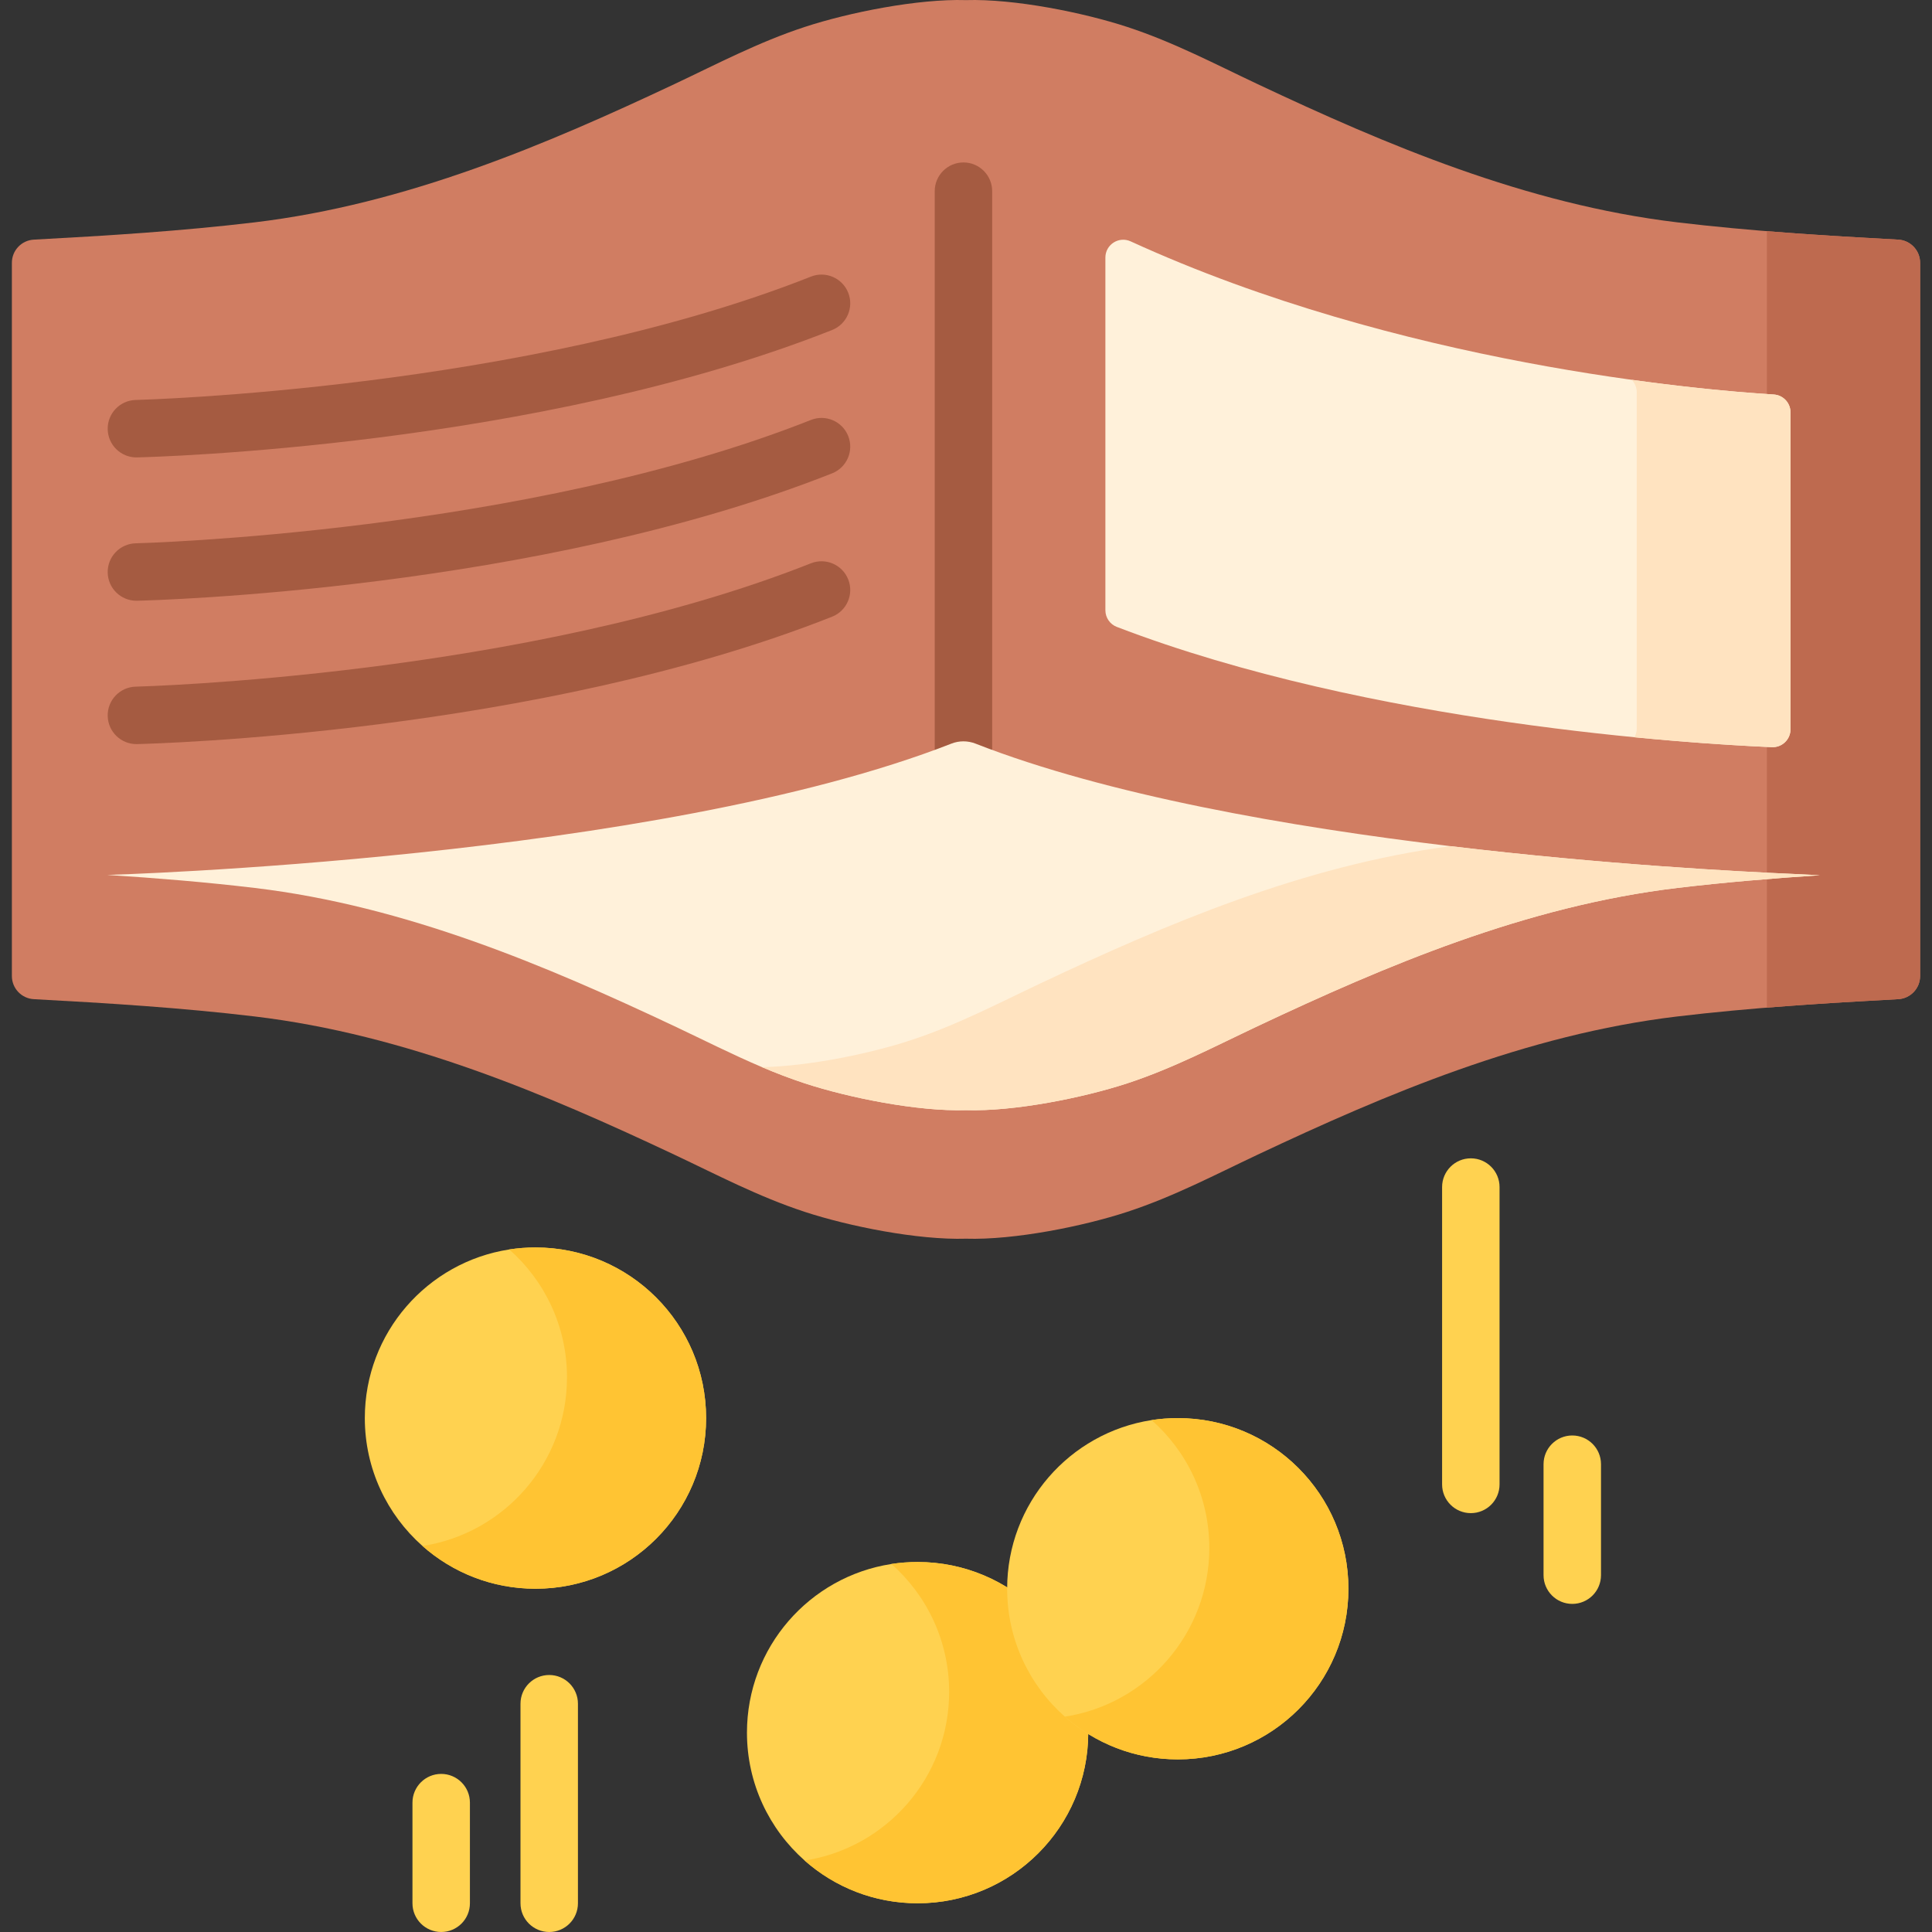 <svg id="Capa_1" enable-background="new 0 0 511.417 511.417" height="512" viewBox="0 0 511.417 511.417" width="512" xmlns="http://www.w3.org/2000/svg"><rect x="0" y="0" width="511.417" height="511.417" fill="#333333" stroke="none"/><g><g><g><path d="m288.066 458.643c0 24.947-20.223 45.17-45.17 45.17-11.474 0-21.95-4.278-29.917-11.327-9.355-8.276-15.253-20.371-15.253-33.843 0-22.583 16.573-41.296 38.22-44.639 2.266-.35 4.587-.531 6.95-.531 24.947 0 45.17 20.224 45.17 45.17z" fill="#ffd250"/><path d="m288.069 458.641c0 24.95-20.225 45.175-45.175 45.175-11.456 0-21.939-4.268-29.897-11.314 21.665-3.346 38.251-22.06 38.251-44.648 0-13.473-5.915-25.58-15.283-33.853 2.251-.345 4.577-.525 6.929-.525 24.95 0 45.175 20.226 45.175 45.165z" fill="#ffc433"/><path d="m356.94 420.553c0 24.947-20.223 45.17-45.17 45.17-11.471 0-21.944-4.276-29.911-11.322-9.359-8.276-15.259-20.373-15.259-33.849 0-22.579 16.567-41.289 38.209-44.637 2.269-.351 4.594-.533 6.962-.533 24.946.001 45.169 20.224 45.169 45.171z" fill="#ffd250"/><path d="m186.911 375.383c0 24.947-20.223 45.17-45.17 45.17-11.49 0-21.978-4.29-29.949-11.355-9.336-8.275-15.221-20.358-15.221-33.815 0-22.581 16.569-41.292 38.213-44.638 2.268-.351 4.591-.533 6.957-.533 24.947.001 45.17 20.224 45.17 45.171z" fill="#ffd250"/><path d="m356.936 420.553c0 24.95-20.215 45.175-45.165 45.175-11.466 0-21.931-4.28-29.899-11.315 21.655-3.335 38.243-22.049 38.243-44.647 0-13.484-5.911-25.582-15.279-33.854 2.261-.345 4.573-.534 6.935-.534 24.95 0 45.165 20.225 45.165 45.175z" fill="#ffc433"/><path d="m186.912 375.378c0 24.95-20.225 45.175-45.175 45.175-11.456 0-21.939-4.268-29.898-11.314 21.665-3.345 38.251-22.06 38.251-44.638 0-13.484-5.918-25.586-15.286-33.859 2.251-.345 4.58-.529 6.932-.529 24.95 0 45.176 20.225 45.176 45.165z" fill="#ffc433"/><path d="m67.427 269.068c40.079 4.786 77.242 20.633 111.159 36.622 11.264 5.31 22.211 11.091 34.452 15.104 11.604 3.805 29.853 7.487 42.67 7.1 12.817.387 31.066-3.295 42.67-7.1 12.241-4.014 23.188-9.794 34.452-15.104 33.917-15.989 71.08-31.835 111.159-36.622 19.354-2.311 38.919-3.531 58.472-4.579 3.257-.175 5.81-2.864 5.81-6.126v-188.804c0-3.262-2.553-5.951-5.81-6.126-19.553-1.048-39.117-2.267-58.472-4.579-40.079-4.786-77.242-20.633-111.159-36.622-11.264-5.31-22.211-11.091-34.452-15.104-11.604-3.805-29.853-7.487-42.67-7.1-12.817-.387-31.066 3.295-42.67 7.1-12.241 4.014-23.188 9.794-34.452 15.104-33.917 15.989-71.08 31.835-111.159 36.622-19.354 2.311-38.919 3.531-58.472 4.579-3.257.175-5.81 2.864-5.81 6.126v188.804c0 3.262 2.553 5.951 5.81 6.126 19.554 1.048 39.118 2.267 58.472 4.579z" fill="#d07d62"/><path d="m508.267 69.554v188.811c0 3.264-2.545 5.951-5.809 6.123-11.588.619-23.186 1.298-34.743 2.241v-205.528c11.557.933 23.155 1.612 34.743 2.23 3.264.172 5.809 2.869 5.809 6.123z" fill="#be6a4f"/><path d="m469.531 104.432c-19.384-1.196-98.996-7.93-170.236-40.54-3.13-1.433-6.689.846-6.689 4.289v93.351c0 1.951 1.192 3.713 3.014 4.412 67.242 25.791 152.282 30.931 173.417 31.835 2.687.115 4.922-2.032 4.922-4.722v-83.909c-.002-2.494-1.938-4.562-4.428-4.716z" fill="#fff1da"/><path d="m473.96 109.153v83.902c0 2.687-2.24 4.836-4.927 4.724-6.65-.284-19.627-.983-36.385-2.615.395-.689.618-1.48.618-2.332v-88.992c0-1.277-.507-2.453-1.348-3.305 17.65 2.453 31.063 3.487 37.612 3.893 2.493.153 4.43 2.221 4.43 4.725z" fill="#ffe3c0"/></g><g><g><path d="m255.034 218.792c-4.199 0-7.604-3.404-7.604-7.604v-160.584c0-4.2 3.404-7.604 7.604-7.604 4.199 0 7.603 3.404 7.603 7.604v160.585c0 4.199-3.404 7.603-7.603 7.603z" fill="#a55b41"/></g><g><path d="m36.107 196.968c-4.118 0-7.502-3.289-7.598-7.427-.098-4.198 3.227-7.68 7.425-7.778 1.023-.024 103.185-2.733 178.729-32.654 3.905-1.548 8.322.364 9.869 4.269 1.546 3.904-.365 8.322-4.27 9.869-78.115 30.94-179.691 33.62-183.977 33.719-.059.001-.119.002-.178.002z" fill="#a55b41"/></g><g><path d="m36.107 159.023c-4.118 0-7.502-3.289-7.598-7.427-.098-4.198 3.227-7.68 7.425-7.778 1.023-.024 103.185-2.733 178.729-32.654 3.905-1.547 8.322.364 9.869 4.269 1.546 3.904-.365 8.322-4.27 9.869-78.115 30.94-179.691 33.62-183.977 33.719-.059.001-.119.002-.178.002z" fill="#a55b41"/></g><g><path d="m36.107 121.08c-4.118 0-7.502-3.289-7.598-7.427-.098-4.198 3.227-7.68 7.425-7.778 1.023-.024 103.185-2.733 178.729-32.654 3.905-1.548 8.322.364 9.869 4.269 1.546 3.904-.365 8.322-4.27 9.869-78.115 30.94-179.691 33.62-183.977 33.719-.059.001-.119.002-.178.002z" fill="#a55b41"/></g><g><path d="m389.34 400.539c-4.2 0-7.604-3.404-7.604-7.604v-78.711c0-4.2 3.404-7.604 7.604-7.604s7.604 3.404 7.604 7.604v78.711c0 4.2-3.404 7.604-7.604 7.604z" fill="#ffd250"/></g><g><path d="m145.382 511.417c-4.199 0-7.604-3.404-7.604-7.604v-52.822c0-4.2 3.404-7.604 7.604-7.604 4.199 0 7.604 3.404 7.604 7.604v52.822c-.001 4.2-3.405 7.604-7.604 7.604z" fill="#ffd250"/></g><g><path d="m116.787 511.417c-4.199 0-7.604-3.404-7.604-7.604v-26.641c0-4.2 3.404-7.604 7.604-7.604 4.199 0 7.604 3.404 7.604 7.604v26.641c0 4.2-3.404 7.604-7.604 7.604z" fill="#ffd250"/></g><g><path d="m416.194 424.565c-4.2 0-7.604-3.404-7.604-7.604v-29.374c0-4.2 3.404-7.604 7.604-7.604s7.604 3.404 7.604 7.604v29.374c-.001 4.201-3.404 7.604-7.604 7.604z" fill="#ffd250"/></g></g></g><path d="m481.719 231.685c-12.624.83-25.221 1.868-37.73 3.362-40.079 4.786-77.242 20.633-111.159 36.622-11.264 5.31-22.211 11.091-34.452 15.104-11.604 3.805-29.853 7.487-42.67 7.1-12.817.387-31.066-3.295-42.67-7.1-3.895-1.277-7.659-2.733-11.344-4.296-7.896-3.349-15.428-7.188-23.108-10.808-33.917-15.989-71.08-31.835-111.159-36.622-12.937-1.545-25.967-2.602-39.026-3.446h-.053s145.125-4.102 223.517-34.767c2.039-.797 4.305-.795 6.343.002 34.908 13.654 83.046 22.041 125.71 27.145 40.689 4.867 76.4 6.748 90.906 7.363z" fill="#fff1da"/><path d="m481.715 231.681c-12.622.831-25.213 1.875-37.724 3.366-40.086 4.785-77.242 20.631-111.163 36.618-11.263 5.312-22.212 11.091-34.449 15.106-11.608 3.802-29.856 7.492-42.671 7.097-12.814.395-31.063-3.295-42.671-7.097-3.883-1.278-7.643-2.726-11.324-4.287 12.5-.243 28.731-3.621 39.355-7.118 12.247-4.015 23.186-9.793 34.449-15.106 33.151-15.623 69.407-31.116 108.438-36.276 40.674 4.866 76.358 6.744 90.865 7.362z" fill="#ffe3c0"/></g></svg>